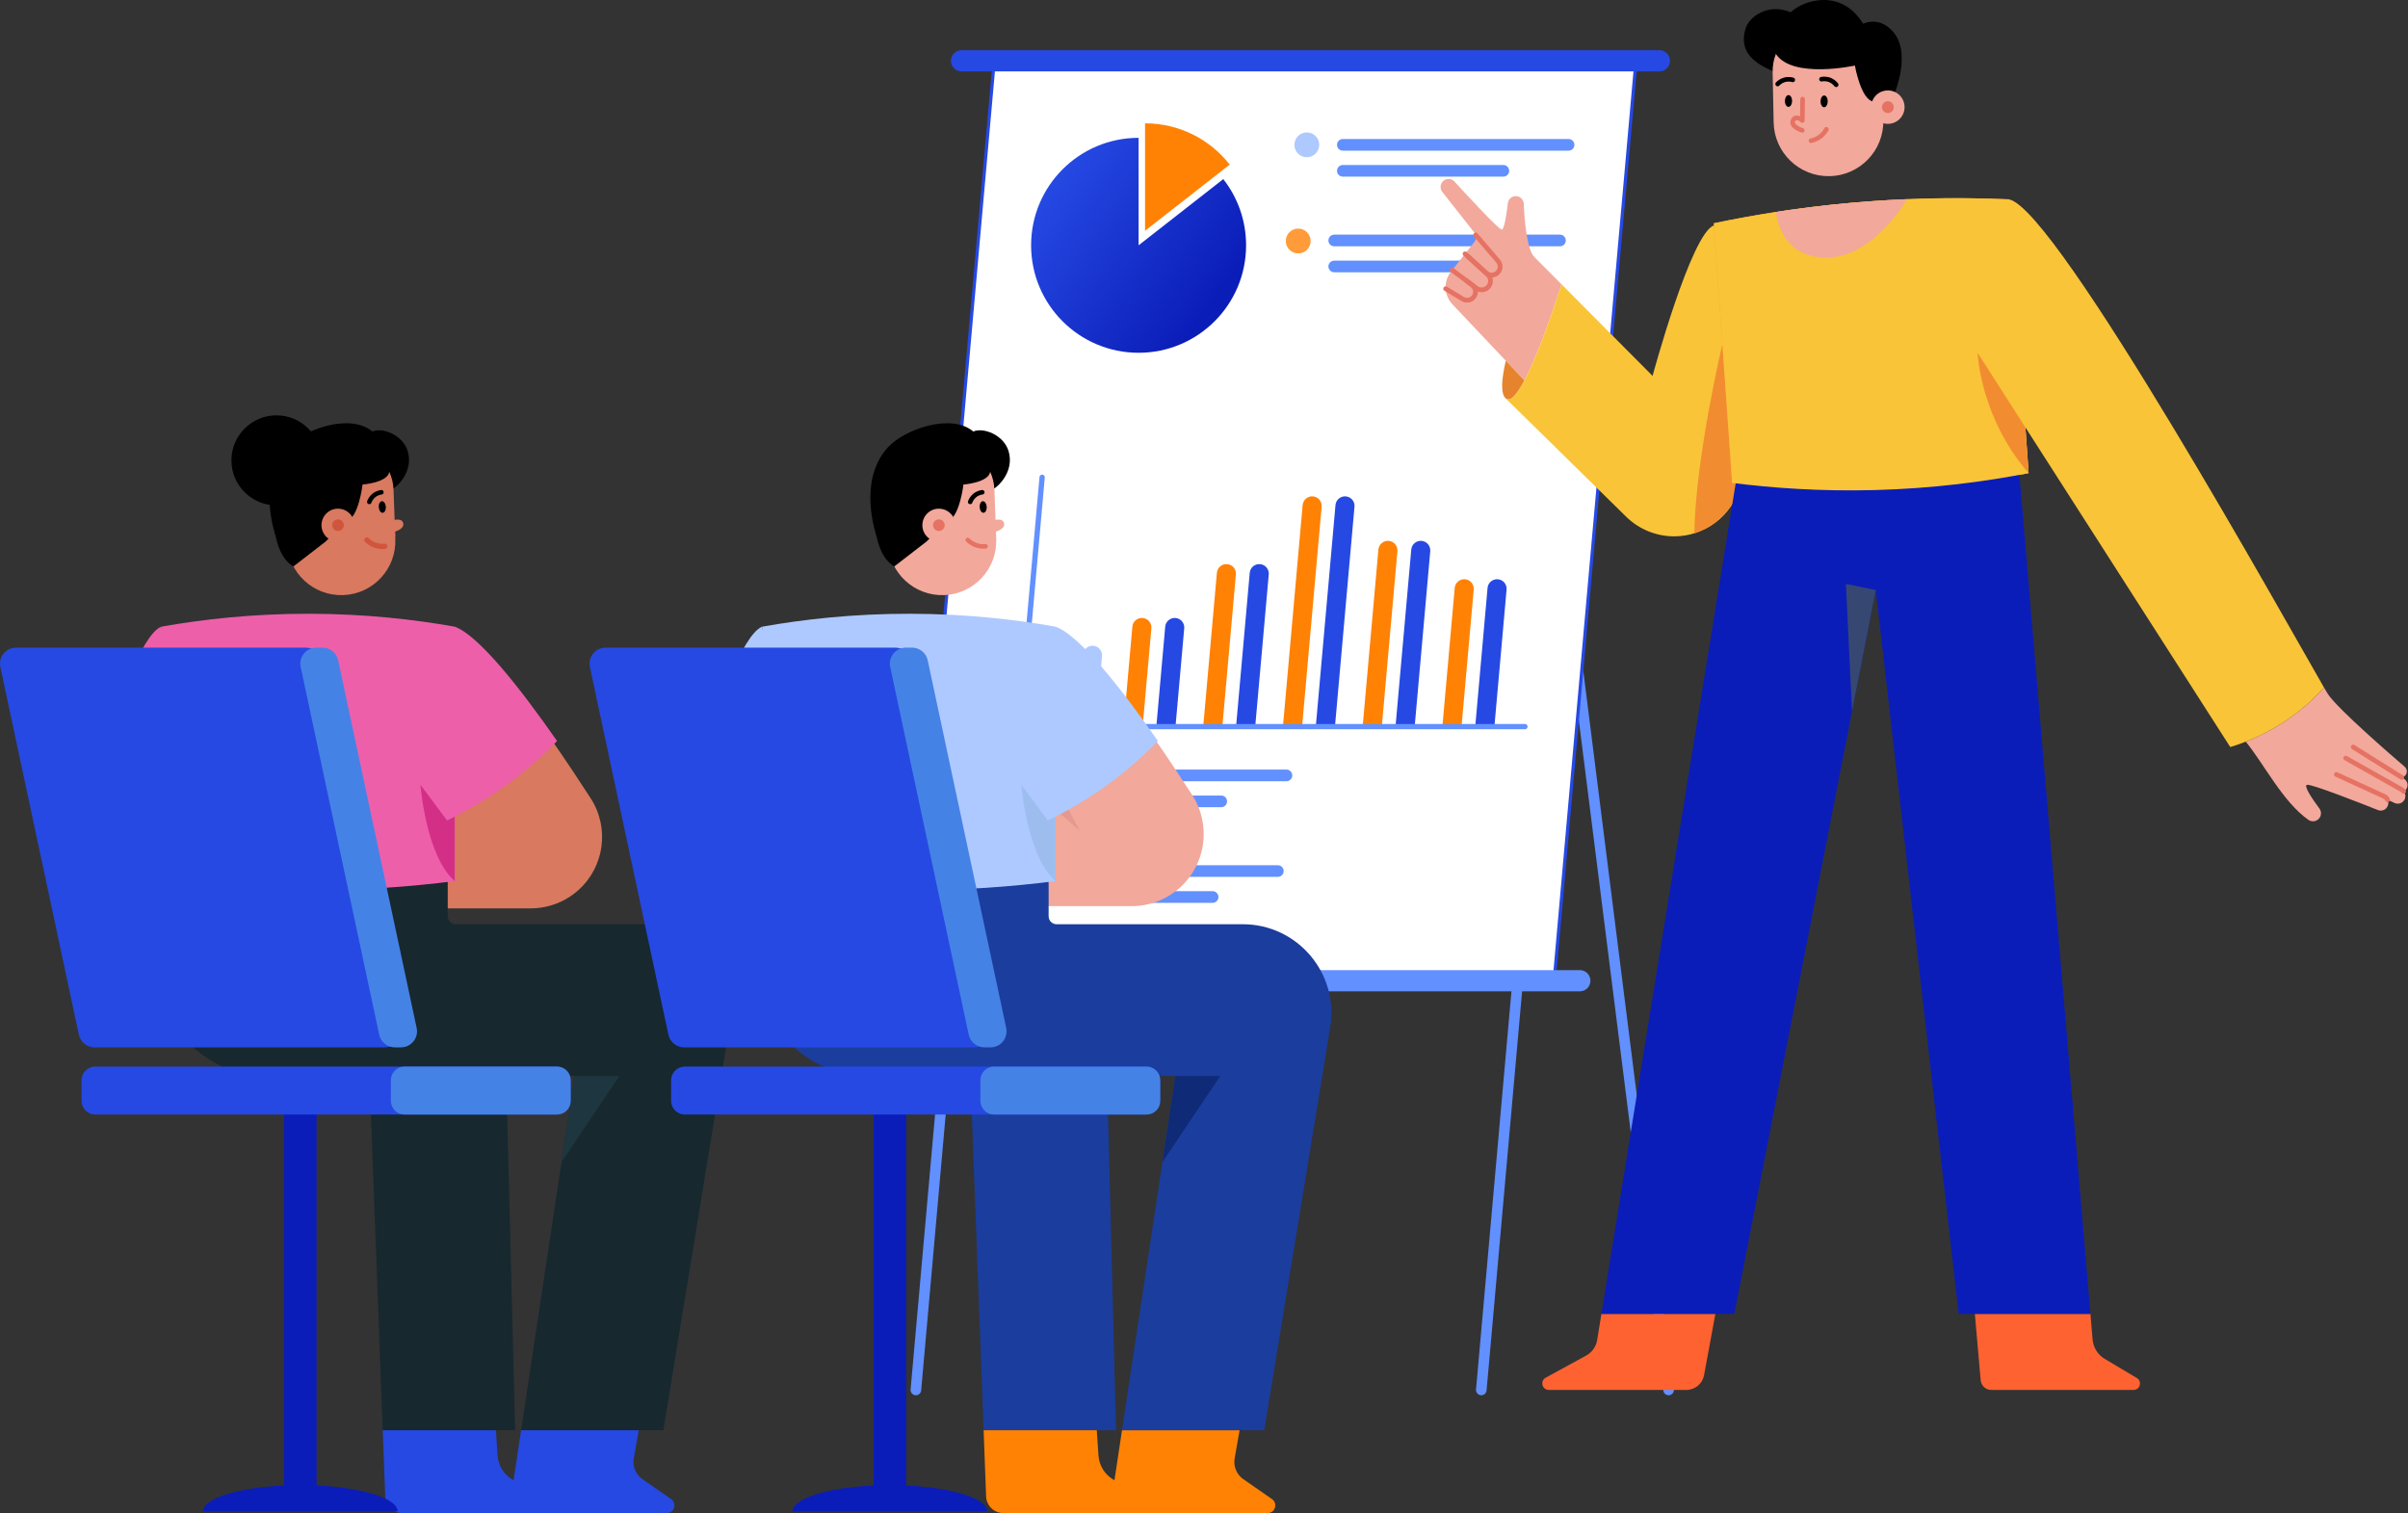 <svg width="3029" height="1904" viewBox="0 0 3029 1904" fill="none" xmlns="http://www.w3.org/2000/svg">
<rect x="0" y="0" width="3029" height="1904" fill="#333333" stroke="none"/>
<path d="M1383.31 655.81L1670.11 508.076" stroke="#6290FF" stroke-width="13.333" stroke-miterlimit="10" stroke-linecap="round" stroke-linejoin="round"/>
<path d="M1961.15 655.81L2098.91 1748.61" stroke="#6290FF" stroke-width="13.333" stroke-miterlimit="10" stroke-linecap="round" stroke-linejoin="round"/>
<path d="M1909.02 1234.94L1863.31 1748.61" stroke="#6290FF" stroke-width="13.333" stroke-miterlimit="10" stroke-linecap="round" stroke-linejoin="round"/>
<path d="M1152.07 1748.61L1197.76 1234.94" stroke="#6290FF" stroke-width="13.333" stroke-miterlimit="10" stroke-linecap="round" stroke-linejoin="round"/>
<path d="M2057.75 78.477H1250.5L1147.77 1233.13H1955.03L2057.75 78.477Z" fill="white" stroke="#2649E3" stroke-width="4"/>
<path d="M1109.46 1233.8H1987.23" stroke="#6290FF" stroke-width="26.667" stroke-miterlimit="10" stroke-linecap="round" stroke-linejoin="round"/>
<path d="M1209.53 76.477H2087.29" stroke="#2649E3" stroke-width="26.667" stroke-miterlimit="10" stroke-linecap="round" stroke-linejoin="round"/>
<path d="M1567.44 308.61C1567.44 383.276 1506.91 443.81 1432.23 443.81C1357.56 443.81 1297.02 383.276 1297.02 308.61C1297.02 233.93 1357.56 173.396 1432.23 173.396V308.61L1538.75 225.33H1538.76C1556.74 248.276 1567.44 277.183 1567.44 308.61Z" fill="url(#paint0_linear_76_1271)"/>
<path d="M1546.86 207.077L1440.34 290.356V155.143C1483.6 155.143 1522.12 175.463 1546.86 207.077Z" fill="#FF8205"/>
<path d="M1659.47 182.21C1659.47 190.837 1652.47 197.837 1643.85 197.837C1635.21 197.837 1628.21 190.837 1628.21 182.21C1628.21 173.57 1635.21 166.57 1643.85 166.57C1652.47 166.57 1659.47 173.57 1659.47 182.21Z" fill="#AEC9FF"/>
<path d="M1648.66 303.223C1648.66 311.85 1641.66 318.85 1633.02 318.85C1624.39 318.85 1617.39 311.85 1617.39 303.223C1617.39 294.583 1624.39 287.583 1633.02 287.583C1641.66 287.583 1648.66 294.583 1648.66 303.223Z" fill="#FF9C39"/>
<path d="M1689.14 182.21H1973.08" stroke="#6290FF" stroke-width="14.667" stroke-miterlimit="10" stroke-linecap="round" stroke-linejoin="round"/>
<path d="M1689.14 214.89H1891.04" stroke="#6290FF" stroke-width="14.667" stroke-miterlimit="10" stroke-linecap="round" stroke-linejoin="round"/>
<path d="M1678.32 302.517H1962.26" stroke="#6290FF" stroke-width="14.667" stroke-miterlimit="10" stroke-linecap="round" stroke-linejoin="round"/>
<path d="M1678.32 335.196H1880.23" stroke="#6290FF" stroke-width="14.667" stroke-miterlimit="10" stroke-linecap="round" stroke-linejoin="round"/>
<path d="M1304.58 975.49C1304.58 984.116 1297.58 991.116 1288.95 991.116C1280.31 991.116 1273.31 984.116 1273.31 975.49C1273.31 966.85 1280.31 959.85 1288.95 959.85C1297.58 959.85 1304.58 966.85 1304.58 975.49Z" fill="#AEC9FF"/>
<path d="M1293.76 1096.5C1293.76 1105.13 1286.76 1112.13 1278.14 1112.13C1269.5 1112.13 1262.5 1105.13 1262.5 1096.5C1262.5 1087.86 1269.5 1080.86 1278.14 1080.86C1286.76 1080.86 1293.76 1087.86 1293.76 1096.5Z" fill="#FF9C39"/>
<path d="M1334.24 975.49H1618.19" stroke="#6290FF" stroke-width="14.667" stroke-miterlimit="10" stroke-linecap="round" stroke-linejoin="round"/>
<path d="M1334.24 1008.16H1536.16" stroke="#6290FF" stroke-width="14.667" stroke-miterlimit="10" stroke-linecap="round" stroke-linejoin="round"/>
<path d="M1323.43 1095.8H1607.38" stroke="#6290FF" stroke-width="14.667" stroke-miterlimit="10" stroke-linecap="round" stroke-linejoin="round"/>
<path d="M1323.43 1128.48H1525.34" stroke="#6290FF" stroke-width="14.667" stroke-miterlimit="10" stroke-linecap="round" stroke-linejoin="round"/>
<path d="M1344.91 825.45L1337.02 914.116H1312.92L1321 823.316C1321.59 816.716 1327.42 811.863 1334.02 812.423C1340.62 813.01 1345.5 818.85 1344.91 825.45Z" fill="#FF9C39"/>
<path d="M1448.31 790.463L1437.31 914.116H1413.22L1424.41 788.343C1424.99 781.743 1430.82 776.876 1437.42 777.45C1444.02 778.036 1448.9 783.863 1448.31 790.463Z" fill="#FF8205"/>
<path d="M1554.62 722.73L1537.59 914.116H1513.5L1530.71 720.596C1531.3 713.996 1537.14 709.13 1543.72 709.716C1550.34 710.303 1555.2 716.13 1554.62 722.73Z" fill="#FF8205"/>
<path d="M1662.48 637.49L1637.88 914.116H1613.78L1638.58 635.356C1639.18 628.756 1645.01 623.876 1651.61 624.476C1658.21 625.063 1663.07 630.89 1662.48 637.49Z" fill="#FF8205"/>
<path d="M1757.79 693.463L1738.16 914.116H1714.07L1733.88 691.343C1734.47 684.73 1740.31 679.863 1746.91 680.45C1753.51 681.036 1758.38 686.863 1757.79 693.463Z" fill="#FF8205"/>
<path d="M1853.78 741.756L1838.44 914.116H1814.35L1829.87 739.623C1830.47 733.023 1836.31 728.156 1842.9 728.743C1849.5 729.33 1854.36 735.156 1853.78 741.756Z" fill="#FF8205"/>
<path d="M1386.23 825.45L1378.34 914.116H1354.24L1362.32 823.316C1362.91 816.716 1368.74 811.863 1375.34 812.423C1381.94 813.01 1386.82 818.85 1386.23 825.45Z" fill="#AEC9FF"/>
<path d="M1489.63 790.463L1478.63 914.116H1454.54L1465.72 788.343C1466.31 781.743 1472.14 776.876 1478.74 777.45C1485.34 778.036 1490.22 783.863 1489.63 790.463Z" fill="#2649E3"/>
<path d="M1595.95 722.73L1578.91 914.116H1554.83L1572.03 720.596C1572.62 713.996 1578.46 709.13 1585.06 709.716C1591.67 710.303 1596.52 716.13 1595.95 722.73Z" fill="#2649E3"/>
<path d="M1703.8 637.49L1679.22 914.116H1655.11L1679.9 635.356C1680.5 628.756 1686.34 623.876 1692.92 624.476C1699.52 625.063 1704.39 630.89 1703.8 637.49Z" fill="#2649E3"/>
<path d="M1799.11 693.463L1779.5 914.116H1755.39L1775.22 691.343C1775.79 684.73 1781.63 679.863 1788.23 680.45C1794.83 681.036 1799.7 686.863 1799.11 693.463Z" fill="#2649E3"/>
<path d="M1895.11 741.756L1879.78 914.116H1855.67L1871.19 739.623C1871.79 733.023 1877.63 728.156 1884.22 728.743C1890.83 729.33 1895.69 735.156 1895.11 741.756Z" fill="#2649E3"/>
<path d="M1918.19 914.116H1282.99L1310.9 600.476" stroke="#6290FF" stroke-width="6.667" stroke-miterlimit="10" stroke-linecap="round" stroke-linejoin="round"/>
<path d="M1964.18 357.636C1958.23 376.316 1936.6 442.543 1917.6 478.663L1894.15 453.85L1826.95 382.77C1816.27 371.476 1815.5 354.063 1825.11 341.85L1854.9 304.036C1857.42 300.81 1857.42 296.263 1854.9 293.036L1814.23 241.41C1812.78 239.57 1812.07 237.37 1812.07 235.196C1812.07 232.41 1813.22 229.636 1815.46 227.663C1819.56 224.01 1825.86 224.33 1829.56 228.383C1845.6 245.943 1885.23 288.85 1889.07 288.85C1892.28 288.85 1895.14 269.023 1896.71 255.65C1897.3 250.436 1901.72 246.743 1906.67 246.743C1907.64 246.743 1908.63 246.89 1909.62 247.196C1913.71 248.436 1916.56 252.13 1916.74 256.41C1917.39 272.956 1920.04 313.356 1930.24 323.556C1933.84 327.156 1947.04 340.41 1964.18 357.636Z" fill="#F2A89B"/>
<path d="M1856.27 295.543L1884.44 328.49C1887.48 332.036 1887.86 337.143 1885.36 341.09C1881.83 346.716 1874.07 347.77 1869.16 343.303L1842.86 319.316" stroke="#E57263" stroke-width="5.97" stroke-miterlimit="10" stroke-linecap="round" stroke-linejoin="round"/>
<path d="M1846.19 322.356L1871.26 345.209C1875.44 349.023 1876.11 355.356 1872.83 359.956C1869.19 365.063 1862.07 366.183 1857.04 362.436L1826.71 339.809" stroke="#E57263" stroke-width="5.97" stroke-miterlimit="10" stroke-linecap="round" stroke-linejoin="round"/>
<path d="M1818.46 363.197L1839.91 376.156C1844.55 378.956 1850.54 377.837 1853.84 373.543C1857.48 368.837 1856.55 362.063 1851.78 358.503L1845.12 353.543" stroke="#E57263" stroke-width="5.97" stroke-miterlimit="10" stroke-linecap="round" stroke-linejoin="round"/>
<path d="M1917.6 478.663C1908.4 496.129 1899.82 506.556 1893.92 501.129C1887.24 494.996 1888.92 476.223 1894.15 453.849L1917.6 478.663Z" fill="#E5842C"/>
<path d="M2228.48 470.45L2188.82 611.89C2183.6 630.476 2172.52 646.196 2157.92 657.25C2143.32 668.316 2125.2 674.743 2105.91 674.743C2083.34 674.743 2061.67 665.876 2045.56 650.076L1893.92 501.13C1899.82 506.557 1908.4 496.13 1917.6 478.663C1936.6 442.543 1958.23 376.317 1964.18 357.637C2008.36 402.05 2078.76 472.877 2078.76 472.877C2078.76 472.877 2127.19 293.69 2155.84 283.61L2228.48 470.45Z" fill="#F9C438"/>
<path d="M2214.26 521.21L2188.82 611.89C2183.6 630.476 2172.52 646.196 2157.92 657.25C2149.95 663.303 2140.91 667.956 2131.22 670.93C2132.98 573.97 2166.56 433.103 2166.56 433.103L2214.26 521.21Z" fill="#F28C30"/>
<path d="M2155.84 280.876L2178.86 607.476C2230.07 614.023 2289.99 618.249 2356.83 616.556C2431.18 614.689 2496.87 605.943 2551.76 595.223C2543.7 480.409 2535.62 365.596 2527.55 250.783C2462.75 247.89 2387.63 248.743 2304.76 257.476C2250.55 263.183 2200.74 271.45 2155.84 280.876Z" fill="#FF9C39"/>
<path d="M2229.78 89.343C2211 81.237 2185.27 67.13 2196.06 34.983C2200.64 21.317 2223.6 3.423 2252.5 15.423C2268.74 -0.257 2316.38 -14.83 2343.55 29.837C2363.32 21.756 2377 34.45 2382.54 41.45C2405.75 70.85 2379.84 125.903 2379.84 125.903C2379.84 125.903 2265.23 104.637 2229.78 89.343Z" fill="black"/>
<path d="M2301.42 221.623C2263.31 222.37 2231.8 192.103 2231.04 153.997L2229.78 91.05C2229.11 57.663 2255.63 30.077 2289.02 29.41L2306.14 29.063C2339.52 28.397 2367.11 54.916 2367.78 88.29L2369.04 151.237C2369.8 189.343 2339.52 220.85 2301.42 221.623Z" fill="#F2A89B"/>
<path d="M2356.38 127.783C2340.65 125.197 2333.25 82.463 2333.25 82.463C2333.25 82.463 2255.12 99.703 2233.87 67.917C2217.27 43.077 2298.33 -4.683 2349.97 39.623C2401.61 83.943 2370.92 121.97 2370.92 121.97L2356.38 127.783Z" fill="black"/>
<path d="M2254.22 127.09C2254.18 131.183 2252.14 134.477 2249.66 134.45C2247.18 134.437 2245.2 131.09 2245.24 126.997C2245.3 122.903 2247.34 119.61 2249.8 119.637C2252.28 119.663 2254.26 122.997 2254.22 127.09Z" fill="black"/>
<path d="M2236.07 105.689C2237.26 104.423 2239.95 101.903 2244.23 100.57C2249.23 99.023 2253.47 100.009 2255.12 100.489" stroke="black" stroke-width="5.767" stroke-miterlimit="10" stroke-linecap="round" stroke-linejoin="round"/>
<path d="M2290.08 127.464C2290.04 131.557 2292.02 134.89 2294.5 134.917C2296.98 134.943 2299.02 131.65 2299.06 127.557C2299.1 123.463 2297.12 120.13 2294.64 120.104C2292.18 120.077 2290.12 123.37 2290.08 127.464Z" fill="black"/>
<path d="M2309.7 106.637C2308.64 105.25 2306.2 102.49 2302.07 100.743C2297.24 98.717 2292.94 99.303 2291.24 99.623" stroke="black" stroke-width="5.767" stroke-miterlimit="10" stroke-linecap="round" stroke-linejoin="round"/>
<path d="M2267.47 124.649L2267.19 151.556C2267.19 151.556 2259.06 144.143 2255.5 151.436C2251.71 159.196 2267.07 164.036 2267.07 164.036" stroke="#E57263" stroke-width="5.767" stroke-miterlimit="10" stroke-linecap="round" stroke-linejoin="round"/>
<path d="M2278.03 177.023C2280.56 176.517 2285.3 175.21 2290.02 171.477C2293.96 168.357 2296.23 164.863 2297.42 162.677" stroke="#E57263" stroke-width="5.725" stroke-miterlimit="10" stroke-linecap="round" stroke-linejoin="round"/>
<path d="M2395.48 131.49C2397.31 142.97 2389.48 153.743 2378.02 155.557C2366.54 157.383 2355.76 149.557 2353.94 138.09C2352.12 126.61 2359.95 115.837 2371.42 114.01C2382.9 112.197 2393.67 120.023 2395.48 131.49Z" fill="#F2A89B"/>
<path d="M2382.06 133.623C2382.7 137.676 2379.94 141.489 2375.88 142.129C2371.83 142.769 2368.02 140.009 2367.38 135.956C2366.74 131.903 2369.5 128.089 2373.55 127.449C2377.6 126.796 2381.42 129.569 2382.06 133.623Z" fill="#E57263"/>
<path d="M2014.39 1652.97H2157.75L2143.54 1729.98C2141.55 1740.78 2132.14 1748.61 2121.16 1748.61H1948.26C1939.76 1748.61 1936.86 1737.28 1944.32 1733.2L1995.14 1705.41C2002.56 1701.34 2007.72 1694.08 2009.1 1685.7L2014.39 1652.97Z" fill="#FF6231"/>
<path d="M2683.75 1748.61H2504.92C2497.92 1748.61 2492.08 1743.26 2491.47 1736.3L2484.15 1652.97H2629.52L2632.23 1685.01C2633.06 1695.2 2638.78 1704.34 2647.56 1709.56L2687.88 1733.56C2694.96 1737.76 2691.99 1748.61 2683.75 1748.61Z" fill="#FF6231"/>
<path d="M2629.52 1652.97H2463.82L2359.5 742.29L2181.6 1652.97H2014.39L2186.11 590.623L2538.44 576.61L2629.52 1652.97Z" fill="#0B1DB8"/>
<path d="M2359.5 742.29L2321.95 734.61L2329.66 895.05L2359.5 742.29Z" fill="#364872"/>
<path d="M2551.76 595.223C2496.86 605.93 2431.18 614.69 2356.83 616.556C2289.99 618.236 2230.06 614.023 2178.86 607.49L2155.84 280.89C2180.43 275.716 2206.47 270.903 2233.92 266.663C2256.6 263.17 2280.23 260.063 2304.76 257.463C2337.4 254.037 2368.84 251.81 2398.92 250.583C2445.2 248.65 2488.27 249.023 2527.55 250.783L2543.48 477.543C2546.24 516.77 2549 555.996 2551.76 595.223Z" fill="#F9C438"/>
<path d="M2398.92 250.583C2382.07 277.556 2342.03 329.89 2287.82 323.556C2245.38 318.596 2236 282.396 2233.92 266.663C2256.6 263.17 2280.23 260.063 2304.76 257.463C2337.4 254.036 2368.84 251.81 2398.92 250.583Z" fill="#F2A89B"/>
<path d="M2551.77 595.223C2490.61 524.849 2487.59 443.823 2487.59 443.823L2543.49 477.543C2546.25 516.769 2549.01 555.996 2551.77 595.223Z" fill="#F28C30"/>
<path d="M3027.47 991.677C3026.58 993.437 3025.19 994.77 3023.55 995.597C3026.06 998.69 3026.46 1003.16 3024.18 1006.72C3022.38 1009.52 3019.32 1011.09 3016.18 1011.09C3014.83 1011.09 3013.47 1010.81 3012.2 1010.22L3003.34 1006.16C3004.46 1008.45 3004.62 1011.18 3003.55 1013.72L3003.47 1013.93C3001.46 1018.74 2996.02 1021.02 2991.22 1019.1C2968.36 1010 2907.6 986.13 2901.98 987.343C2897.1 988.41 2909.63 1006.45 2917.55 1017.13C2920.79 1021.49 2920 1027.64 2915.74 1031.02C2913.91 1032.48 2911.71 1033.21 2909.5 1033.21C2907.44 1033.21 2905.39 1032.58 2903.62 1031.34C2871.78 1009.02 2847.76 961.01 2824.94 933.037C2841.1 926.69 2860.16 917.357 2879.87 903.503C2898.07 890.717 2912.4 877.17 2923.39 865.023C2925.86 869.277 2927.52 872.077 2928.3 873.237C2940.78 891.957 3006.48 948.85 3024.83 964.597C3027.62 966.97 3028.31 970.97 3026.54 974.157C3025.36 976.277 3023.34 977.623 3021.11 977.997L3024.22 979.943C3028.19 982.423 3029.59 987.517 3027.47 991.677Z" fill="#F2A89B"/>
<path d="M3021.11 977.996L2960.08 939.823" stroke="#E57263" stroke-width="5.97" stroke-miterlimit="10" stroke-linecap="round" stroke-linejoin="round"/>
<path d="M2950.71 953.743L3020.84 993.303C3021.91 993.917 3022.83 994.69 3023.55 995.597" stroke="#E57263" stroke-width="5.97" stroke-miterlimit="10" stroke-linecap="round" stroke-linejoin="round"/>
<path d="M2938.9 974.33L2998.91 1001.81C3000.93 1002.73 3002.46 1004.29 3003.34 1006.16" stroke="#E57263" stroke-width="5.97" stroke-miterlimit="10" stroke-linecap="round" stroke-linejoin="round"/>
<path d="M2923.39 865.023C2912.41 877.17 2898.07 890.717 2879.87 903.503C2860.17 917.357 2841.1 926.69 2824.94 933.037C2817.81 935.837 2811.23 938.063 2805.42 939.823L2487.59 443.823L2527.55 250.917C2588.29 264.663 2879.97 790.183 2923.39 865.023Z" fill="#F9C438"/>
<path d="M648.001 1799.33H481.453L464.02 1333.5L636.041 1327.22L648.001 1799.33Z" fill="#17282F"/>
<path d="M680.07 1903.54H506.365C494.64 1903.54 485.006 1894.28 484.574 1882.56L481.453 1799.33H623.796L625.9 1831.05C626.742 1843.8 633.886 1855.26 644.944 1861.64L685.097 1884.77C694.013 1889.92 690.36 1903.54 680.07 1903.54Z" fill="#2649E3"/>
<path d="M636.93 1362.36L466.136 1390.01L464.02 1333.5L636.041 1327.22L636.93 1362.36Z" fill="#1C9186"/>
<path d="M263.111 1155.09H209.139C190.057 1155.09 171.684 1150.06 155.637 1140.94C139.603 1131.82 125.895 1118.6 116.151 1102.2C100.773 1076.34 96.848 1045.26 105.341 1016.4C109.403 1002.58 114.269 986.477 119.667 969.357C134.563 979.077 154.387 989.53 178.989 996.89C201.449 1003.6 221.916 1005.94 238.669 1006.37L263.111 1155.09Z" fill="#D87960"/>
<path d="M263.112 1155.09H209.14C192.956 1155.09 177.269 1151.48 163.092 1144.8C168.613 1088.05 176.736 1037.89 184.401 998.437C204.744 1003.97 223.268 1005.98 238.67 1006.37L263.112 1155.09Z" fill="#D1553D"/>
<path d="M238.671 1006.37C221.917 1005.94 201.451 1003.6 178.991 996.89C154.388 989.53 134.564 979.077 119.668 969.357C143.529 893.823 178.111 798.17 202.849 788.383L238.671 1006.37Z" fill="#EE5FAA"/>
<path d="M238.67 1006.37C223.267 1005.98 204.743 1003.97 184.4 998.437C195.494 941.45 205.635 906.77 205.635 906.77L232.491 968.783L238.67 1006.37Z" fill="#344670"/>
<path d="M727.373 1119.97C719.151 1127.3 709.729 1133.01 699.593 1136.86C689.467 1140.73 678.629 1142.76 667.611 1142.76H549.812V1112.18L570.515 1023.93C588.611 1014.73 608.635 1003.1 629.445 988.317C656.106 969.41 677.713 949.85 694.809 932.197C712.37 957.424 729.015 982.584 743.066 1004.36C767.015 1041.5 760.354 1090.54 727.373 1119.97Z" fill="#D87960"/>
<path d="M917.443 1292.24L834.422 1799.33H655.504L722.676 1353.58H335.656C250.048 1353.58 185.527 1275.74 201.412 1191.61L221.682 1084.25H563.21V1152.69C563.21 1158.24 567.707 1162.73 573.252 1162.73H807.404C876.174 1162.73 928.55 1224.38 917.443 1292.24Z" fill="#17282F"/>
<path d="M838.633 1903.54H658.687C648.745 1903.54 641.13 1894.7 642.615 1884.88L655.505 1799.33H803.443L797.215 1834.62C795.419 1844.77 799.691 1855.02 808.147 1860.89L844.167 1885.9C851.955 1891.32 848.129 1903.54 838.633 1903.54Z" fill="#2649E3"/>
<path d="M722.676 1353.58H779.175L706.346 1461.94L722.676 1353.58Z" fill="#203943" fill-opacity="0.83"/>
<path d="M202.844 788.383L210.378 1108.44C261.476 1114.98 319.169 1119.54 382.398 1119.93C452.694 1120.37 516.373 1115.56 571.998 1108.44C571.998 1001.76 571.998 895.063 571.998 788.383C521.026 779.33 459.358 772.25 389.305 772.13C317.637 771.997 254.662 779.183 202.844 788.383Z" fill="#EE5FAA"/>
<path d="M528.889 987.25C528.889 987.25 535.585 1076.76 571.998 1108.44V1027.66L528.889 987.25Z" fill="#D42F86"/>
<path d="M700.711 932.197C682.918 950.57 660.433 970.917 632.685 990.61C611.029 1005.98 590.191 1018.09 571.358 1027.66C568.287 1029.22 565.278 1030.72 562.319 1032.13C551.175 1017.18 540.031 1002.22 528.889 987.25L572.001 788.383C602.337 799.463 654.577 866.01 700.711 932.197Z" fill="#EE5FAA"/>
<path d="M494.941 614.41C498.995 612.357 520.655 593.317 512.794 567.384C506.741 547.41 481.403 537.21 468.451 542.864C440.307 519.157 381.546 540.41 361.177 562.61C321.885 605.464 346.726 674.184 346.726 674.184C346.726 674.184 460.983 631.677 494.941 614.41Z" fill="black"/>
<path d="M496.943 668.756L497.168 674.956L497.29 678.17C498.662 715.743 469.315 747.316 431.738 748.676C394.161 750.05 362.586 720.703 361.214 683.13L358.952 621.05C357.752 588.143 383.452 560.49 416.363 559.29L433.259 558.676C466.17 557.476 493.827 583.183 495.028 616.09L496.41 654.036C498.014 653.703 504.61 652.61 506.647 656.743C510.695 664.996 496.943 668.756 496.943 668.756Z" fill="#D87960"/>
<path d="M435.787 655.476C451.138 652.05 456.054 609.556 456.054 609.556C456.054 609.556 487.538 607.276 489.71 593.543C494.311 564.436 419.284 522.77 373.792 572.13C332.458 616.996 338.972 696.116 369.11 712.583L409.312 681.53L435.787 655.476Z" fill="black"/>
<path d="M485.295 637.517C485.563 641.543 483.805 644.944 481.367 645.104C478.929 645.264 476.736 642.13 476.467 638.104C476.197 634.077 477.956 630.677 480.393 630.517C482.831 630.357 485.025 633.49 485.295 637.517Z" fill="black"/>
<path d="M464.541 631.45C465.121 629.837 466.57 626.504 469.928 623.624C473.853 620.264 478.076 619.504 479.758 619.29" stroke="black" stroke-width="5.69" stroke-miterlimit="10" stroke-linecap="round" stroke-linejoin="round"/>
<path d="M483.882 687.317C481.343 687.557 476.492 687.677 470.976 685.503C466.364 683.677 463.227 681.01 461.48 679.29" stroke="#D1553D" stroke-width="6.619" stroke-miterlimit="10" stroke-linecap="round" stroke-linejoin="round"/>
<path d="M404.506 658.61C403.351 670.01 411.658 680.183 423.059 681.343C434.462 682.503 444.64 674.196 445.796 662.783C446.951 651.383 438.644 641.21 427.243 640.05C415.84 638.89 405.66 647.196 404.506 658.61Z" fill="#D87960"/>
<path d="M417.856 659.957C417.448 663.983 420.383 667.583 424.412 667.997C428.44 668.397 432.036 665.463 432.446 661.437C432.854 657.41 429.918 653.81 425.89 653.397C421.862 652.997 418.264 655.93 417.856 659.957Z" fill="#D1553D"/>
<path d="M496.944 668.757L497.17 674.957C494.1 675.264 490.58 669.997 491.964 669.904C493.374 669.824 496.944 668.757 496.944 668.757Z" fill="#E57263"/>
<path d="M404.397 579.157C404.397 610.437 379.038 635.797 347.757 635.797C316.474 635.797 291.115 610.437 291.115 579.157C291.115 547.877 316.474 522.517 347.757 522.517C379.038 522.517 404.397 547.877 404.397 579.157Z" fill="black"/>
<path d="M500.188 1901.41C500.188 1885.06 456.107 1871.49 398.245 1868.86V1390.01H357.275V1868.86C299.42 1871.49 255.336 1885.06 255.336 1901.41H357.275H398.245H500.188Z" fill="#0B1DB8"/>
<path d="M700.65 1402.13H119.78C110.293 1402.13 102.604 1394.45 102.604 1384.96V1358.98C102.604 1349.5 110.293 1341.81 119.78 1341.81H700.65C710.137 1341.81 717.826 1349.5 717.826 1358.98V1384.96C717.826 1394.45 710.137 1402.13 700.65 1402.13Z" fill="#2649E3"/>
<path d="M508.844 1402.13H700.651C710.137 1402.13 717.827 1394.45 717.827 1384.96V1358.98C717.827 1349.5 710.137 1341.81 700.651 1341.81H508.844C499.359 1341.81 491.668 1349.5 491.668 1358.98V1384.96C491.668 1394.45 499.359 1402.13 508.844 1402.13Z" fill="#4582E5"/>
<path d="M384.947 814.756H20.176C7.343 814.756 -2.227 826.583 0.452 839.13L99.197 1301.68C101.184 1310.98 109.405 1317.62 118.92 1317.62H483.692C496.525 1317.62 506.094 1305.8 503.416 1293.25L404.669 830.703C402.684 821.396 394.463 814.756 384.947 814.756Z" fill="#2649E3"/>
<path d="M504.404 1317.62H496.691C487.175 1317.62 478.953 1310.97 476.968 1301.66L378.216 839.13C375.536 826.57 385.105 814.743 397.939 814.743H405.664C415.18 814.743 423.401 821.396 425.388 830.703L524.128 1293.25C526.807 1305.8 517.237 1317.62 504.404 1317.62Z" fill="#4582E5"/>
<path d="M994.513 1114.38H950.454C934.879 1114.38 919.879 1110.28 906.779 1102.84C893.691 1095.4 882.502 1084.6 874.547 1071.22C861.994 1050.1 858.79 1024.73 865.723 1001.17C869.039 989.89 873.011 976.756 877.418 962.77C889.578 970.703 905.759 979.236 925.842 985.249C944.177 990.716 960.885 992.636 974.559 992.983L994.513 1114.38Z" fill="#F2A89B"/>
<path d="M994.513 1114.38H950.455C937.244 1114.38 924.439 1111.44 912.865 1105.98C917.373 1059.66 924.004 1018.72 930.26 986.503C946.867 991.023 961.987 992.676 974.56 992.983L994.513 1114.38Z" fill="#E5998F"/>
<path d="M1403.84 1799.33H1237.3L1219.86 1333.5L1391.88 1327.22L1403.84 1799.33Z" fill="#1B3D9E"/>
<path d="M1435.91 1903.54H1262.21C1250.49 1903.54 1240.85 1894.28 1240.42 1882.56L1237.3 1799.33H1379.63L1381.74 1831.05C1382.58 1843.8 1389.73 1855.26 1400.79 1861.64L1440.94 1884.77C1449.86 1889.92 1446.21 1903.54 1435.91 1903.54Z" fill="#FF8205"/>
<path d="M1392.78 1362.36L1221.98 1390.01L1219.86 1333.5L1391.88 1327.22L1392.78 1362.36Z" fill="#F28C30"/>
<path d="M994.512 1006.37C977.759 1005.94 957.292 1003.6 934.831 996.89C910.228 989.53 890.406 979.077 875.51 969.357C899.37 893.823 933.952 798.17 958.691 788.383L994.512 1006.37Z" fill="#AEC9FF"/>
<path d="M994.513 1006.37C979.109 1005.98 960.586 1003.97 940.242 998.437C951.337 941.45 961.477 906.77 961.477 906.77L988.334 968.783L994.513 1006.37Z" fill="#9EBDEF"/>
<path d="M1483.86 1116.98C1475.55 1124.4 1466.04 1130.16 1455.8 1134.05C1445.58 1137.94 1434.64 1139.98 1423.51 1139.98H1304.58V1109.13L1325.48 1020.02C1343.75 1010.74 1363.96 998.997 1384.98 984.077C1411.9 964.97 1433.71 945.237 1450.98 927.41C1468.71 952.877 1485.51 978.277 1499.7 1000.26C1523.87 1037.77 1517.15 1087.28 1483.86 1116.98Z" fill="#F2A89B"/>
<path d="M1337.67 1006L1358.18 1044.98L1326.11 1017.37L1337.67 1006Z" fill="#E5998F"/>
<path d="M1250.78 614.41C1254.83 612.357 1276.5 593.317 1268.63 567.384C1262.58 547.41 1237.24 537.21 1224.3 542.864C1196.15 519.157 1137.39 540.41 1117.02 562.61C1077.73 605.464 1102.57 674.184 1102.57 674.184C1102.57 674.184 1216.83 631.677 1250.78 614.41Z" fill="black"/>
<path d="M1252.79 668.756L1253.01 674.956L1253.14 678.17C1254.5 715.743 1225.15 747.316 1187.58 748.676C1150 750.05 1118.43 720.703 1117.06 683.13L1114.8 621.05C1113.6 588.143 1139.3 560.49 1172.21 559.29L1189.1 558.676C1222.02 557.476 1249.67 583.183 1250.87 616.09L1252.26 654.036C1253.86 653.703 1260.46 652.61 1262.49 656.743C1266.54 664.996 1252.79 668.756 1252.79 668.756Z" fill="#F2A89B"/>
<path d="M1191.63 655.476C1206.98 652.05 1211.9 609.556 1211.9 609.556C1211.9 609.556 1243.38 607.276 1245.55 593.543C1250.15 564.436 1175.12 522.77 1129.63 572.13C1088.3 616.996 1094.81 696.116 1124.95 712.583L1165.15 681.53L1191.63 655.476Z" fill="black"/>
<path d="M1241.14 637.517C1241.41 641.543 1239.65 644.944 1237.21 645.104C1234.78 645.264 1232.58 642.13 1232.31 638.104C1232.05 634.077 1233.81 630.677 1236.23 630.517C1238.67 630.357 1240.87 633.49 1241.14 637.517Z" fill="black"/>
<path d="M1220.38 631.45C1220.96 629.837 1222.42 626.504 1225.76 623.624C1229.7 620.264 1233.91 619.504 1235.6 619.29" stroke="black" stroke-width="5.69" stroke-miterlimit="10" stroke-linecap="round" stroke-linejoin="round"/>
<path d="M1239.72 687.317C1237.19 687.557 1232.34 687.677 1226.82 685.503C1222.2 683.677 1219.07 681.01 1217.32 679.29" stroke="#E57263" stroke-width="5.648" stroke-miterlimit="10" stroke-linecap="round" stroke-linejoin="round"/>
<path d="M1160.35 658.61C1159.19 670.01 1167.5 680.183 1178.9 681.343C1190.3 682.503 1200.49 674.196 1201.63 662.783C1202.79 651.383 1194.49 641.21 1183.09 640.05C1171.68 638.89 1161.5 647.196 1160.35 658.61Z" fill="#F2A89B"/>
<path d="M1173.7 659.957C1173.29 663.983 1176.22 667.583 1180.26 667.997C1184.28 668.397 1187.88 665.463 1188.28 661.437C1188.7 657.41 1185.76 653.81 1181.72 653.397C1177.7 652.997 1174.11 655.93 1173.7 659.957Z" fill="#E57263"/>
<path d="M1594.47 1903.54H1414.52C1404.59 1903.54 1396.98 1894.7 1398.46 1884.88L1411.35 1799.33H1559.28L1553.06 1834.62C1551.26 1844.77 1555.54 1855.02 1563.99 1860.89L1600 1885.9C1607.79 1891.32 1603.96 1903.54 1594.47 1903.54Z" fill="#FF8205"/>
<path d="M1673.28 1292.24L1590.27 1799.33H1411.35L1478.52 1353.58H1091.5C1005.89 1353.58 941.368 1275.74 957.255 1191.61L977.524 1084.25H1319.06V1152.69C1319.06 1158.24 1323.55 1162.73 1329.1 1162.73H1563.24C1632.02 1162.73 1684.39 1224.38 1673.28 1292.24Z" fill="#1B3D9E"/>
<path d="M1478.52 1353.58H1535.02L1462.19 1461.94L1478.52 1353.58Z" fill="#0F2A76"/>
<path d="M958.686 788.383L966.22 1108.44C1017.32 1114.98 1075.01 1119.54 1138.24 1119.93C1208.54 1120.37 1272.22 1115.56 1327.84 1108.44C1327.84 1001.76 1327.84 895.063 1327.84 788.383C1276.87 779.33 1215.2 772.25 1145.15 772.13C1073.48 771.997 1010.5 779.183 958.686 788.383Z" fill="#AEC9FF"/>
<path d="M1284.72 987.25C1284.72 987.25 1291.43 1076.76 1327.84 1108.44V1027.66L1284.72 987.25Z" fill="#9EBDEF"/>
<path d="M1456.55 932.197C1438.76 950.57 1416.27 970.917 1388.52 990.61C1366.87 1005.98 1346.03 1018.09 1327.2 1027.66C1324.12 1029.22 1321.12 1030.72 1318.16 1032.13C1307.02 1017.18 1295.87 1002.22 1284.72 987.25L1327.84 788.383C1358.18 799.463 1410.42 866.01 1456.55 932.197Z" fill="#AEC9FF"/>
<path d="M1241.77 1901.41C1241.77 1885.06 1197.69 1871.49 1139.82 1868.86V1390.01H1098.85V1868.86C1041 1871.49 996.912 1885.06 996.912 1901.41H1098.85H1139.82H1241.77Z" fill="#0B1DB8"/>
<path d="M1442.22 1402.13H861.352C851.866 1402.13 844.176 1394.45 844.176 1384.96V1358.98C844.176 1349.5 851.866 1341.81 861.352 1341.81H1442.22C1451.71 1341.81 1459.4 1349.5 1459.4 1358.98V1384.96C1459.4 1394.45 1451.71 1402.13 1442.22 1402.13Z" fill="#2649E3"/>
<path d="M1250.42 1402.13H1442.22C1451.71 1402.13 1459.4 1394.45 1459.4 1384.96V1358.98C1459.4 1349.5 1451.71 1341.81 1442.22 1341.81H1250.42C1240.94 1341.81 1233.24 1349.5 1233.24 1358.98V1384.96C1233.24 1394.45 1240.94 1402.13 1250.42 1402.13Z" fill="#4582E5"/>
<path d="M1126.52 814.756H761.749C748.916 814.756 739.347 826.583 742.027 839.13L840.772 1301.68C842.757 1310.98 850.979 1317.62 860.495 1317.62H1225.27C1238.1 1317.62 1247.67 1305.8 1244.99 1293.25L1146.24 830.703C1144.26 821.396 1136.04 814.756 1126.52 814.756Z" fill="#2649E3"/>
<path d="M1245.98 1317.62H1238.26C1228.75 1317.62 1220.52 1310.97 1218.54 1301.66L1119.79 839.13C1117.11 826.57 1126.68 814.743 1139.51 814.743H1147.24C1156.75 814.743 1164.97 821.396 1166.96 830.703L1265.7 1293.25C1268.38 1305.8 1258.8 1317.62 1245.98 1317.62Z" fill="#4582E5"/>
<defs>
<linearGradient id="paint0_linear_76_1271" x1="1297" y1="264" x2="1501.5" y2="412.5" gradientUnits="userSpaceOnUse">
<stop stop-color="#2649E3"/>
<stop offset="1" stop-color="#0B1DB8"/>
</linearGradient>
</defs>
</svg>
